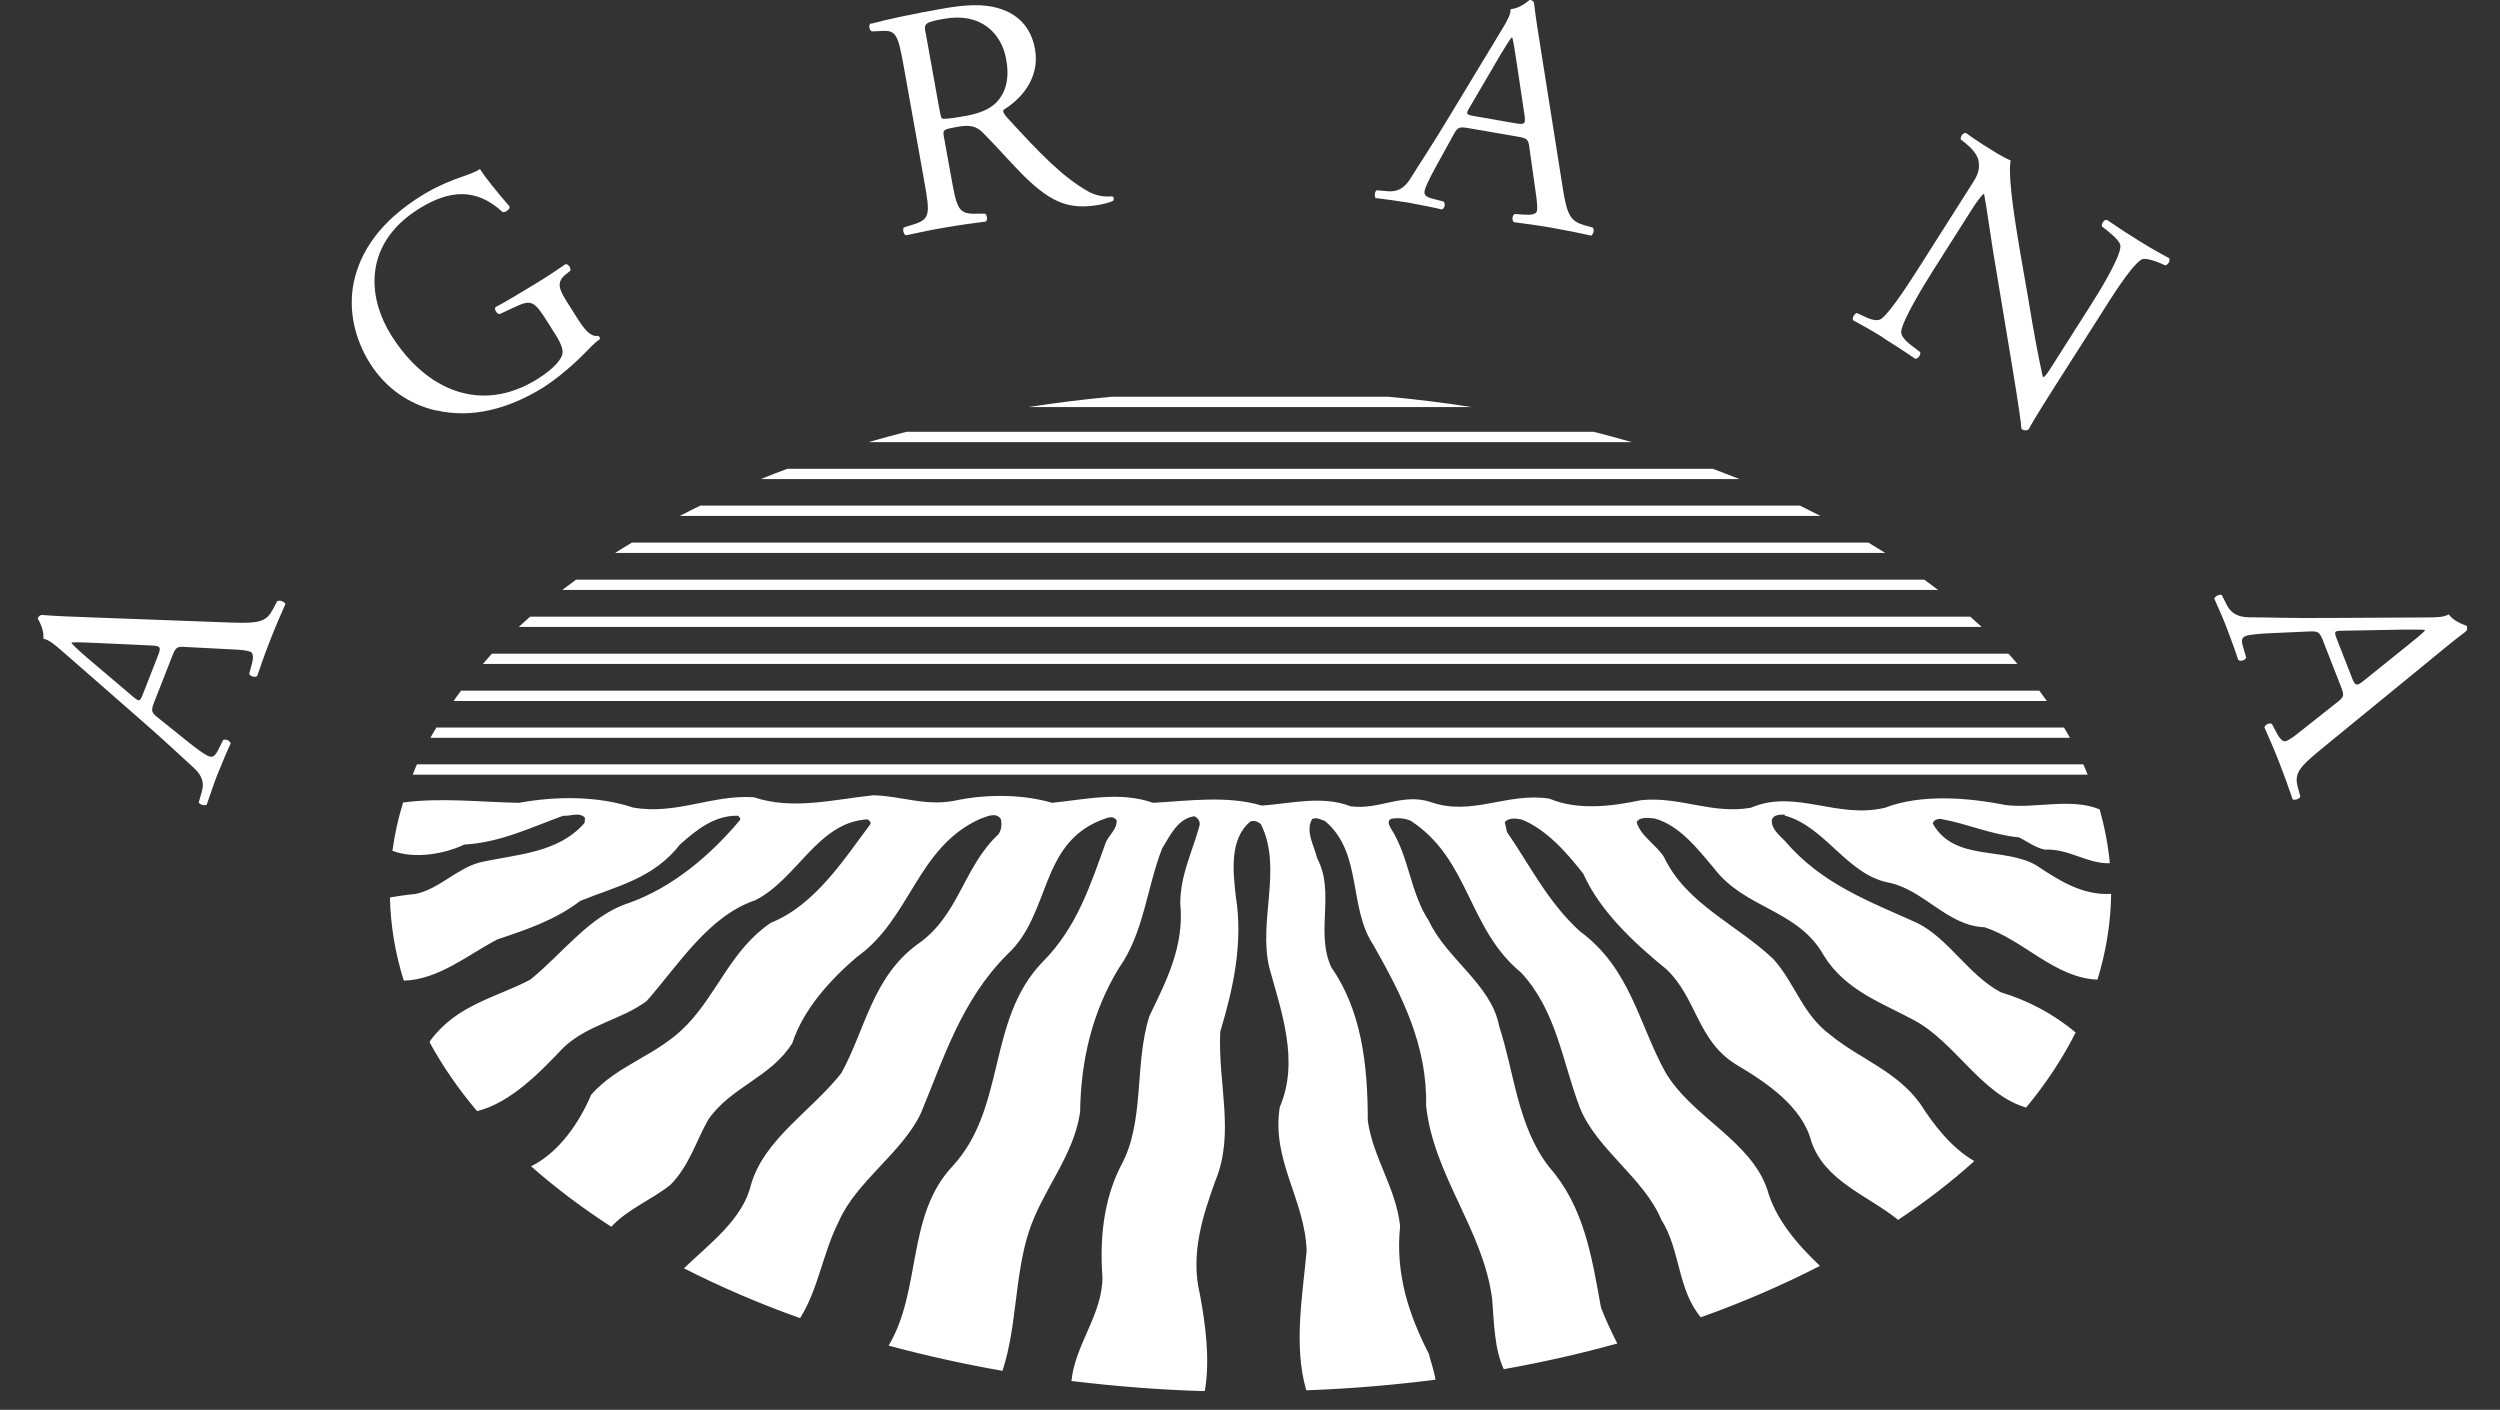 <svg width="133" height="75" viewBox="0 0 133 75" fill="none" xmlns="http://www.w3.org/2000/svg">
<rect x="0" y="0" width="133" height="75" fill="#333333" stroke="none"/>
<g clip-path="url(#clip0_1366_410)">
<path fill-rule="evenodd" clip-rule="evenodd" d="M128.991 33.511L129.009 33.546C128.849 33.72 128.459 34.034 128.113 34.313L125.764 36.203C125.374 36.517 125.294 36.508 125.116 36.037L124.336 34.042C124.159 33.59 124.168 33.563 124.602 33.555L127.874 33.494C128.441 33.494 128.903 33.494 129 33.511H128.991ZM78.476 6.185L80.622 6.559C81.127 6.646 81.172 6.585 81.101 6.098L80.658 3.145C80.596 2.709 80.516 2.221 80.454 1.995H80.418C80.347 2.064 80.099 2.448 79.815 2.927L78.184 5.714C77.971 6.08 77.989 6.106 78.476 6.185ZM23.209 21.83C25.097 22.274 27.039 21.751 28.822 20.662C29.628 20.166 30.595 19.33 31.26 18.633C31.499 18.38 31.73 18.162 31.907 18.049C31.934 17.971 31.881 17.884 31.81 17.866C31.473 17.927 31.162 17.631 30.781 17.039L30.258 16.211C29.779 15.462 29.531 15.035 30.116 14.582L30.338 14.408C30.391 14.251 30.231 14.042 30.089 14.051C29.611 14.382 29.114 14.713 28.529 15.07C27.642 15.61 26.809 16.107 26.356 16.342C26.277 16.446 26.436 16.725 26.587 16.708L27.296 16.377C28.289 15.906 28.396 15.967 29.176 17.204L29.549 17.797C29.85 18.267 29.939 18.581 29.93 18.729C29.93 19.077 29.486 19.608 28.564 20.183C25.55 22.039 22.65 20.723 20.85 17.892C19.44 15.68 19.422 12.866 22.331 11.08C23.856 10.139 25.301 9.948 26.738 11.281C26.88 11.316 27.146 11.133 27.11 10.985C26.419 10.183 25.833 9.469 25.532 8.99C25.372 9.129 24.84 9.312 24.521 9.425C24.228 9.521 23.333 9.852 22.482 10.375C20.221 11.768 19.174 13.371 18.82 15.018C18.509 16.559 18.899 18.084 19.689 19.338C20.513 20.636 21.737 21.499 23.191 21.838L23.209 21.83ZM59.146 21.107C57.648 21.246 56.167 21.429 54.722 21.655H78.29C76.845 21.429 75.364 21.246 73.865 21.107H59.155H59.146ZM86.802 23.52C86.137 23.328 85.463 23.145 84.781 22.971H48.231C47.548 23.145 46.874 23.328 46.209 23.52H86.802ZM92.539 25.488C92.069 25.297 91.599 25.122 91.121 24.939H41.891C41.413 25.114 40.934 25.297 40.473 25.488H92.53H92.539ZM96.849 27.448C96.485 27.265 96.13 27.082 95.758 26.899H37.254C36.882 27.074 36.527 27.265 36.163 27.448H96.84H96.849ZM100.298 29.417C100.005 29.234 99.704 29.051 99.402 28.868H33.618C33.317 29.051 33.016 29.225 32.723 29.417H100.289H100.298ZM103.109 31.386C102.869 31.203 102.621 31.02 102.373 30.837H30.648C30.4 31.02 30.151 31.203 29.912 31.386H103.1H103.109ZM105.423 33.354C105.228 33.171 105.024 32.989 104.82 32.806H28.201C27.997 32.989 27.793 33.171 27.598 33.354H105.405H105.423ZM107.329 35.323C107.17 35.14 107.019 34.957 106.85 34.774H26.17C26.002 34.957 25.851 35.14 25.691 35.323H107.312H107.329ZM108.89 37.292C108.757 37.109 108.624 36.926 108.491 36.743H24.53C24.397 36.926 24.255 37.109 24.131 37.292H108.872H108.89ZM110.122 39.252C110.025 39.069 109.91 38.886 109.803 38.703H23.218C23.111 38.886 22.996 39.069 22.898 39.252H110.114H110.122ZM111.062 41.212C110.991 41.029 110.92 40.846 110.832 40.663H22.18C22.1 40.846 22.029 41.029 21.958 41.212H111.053H111.062ZM94.951 43.389C97.115 43.973 98.276 46.56 100.511 46.961C102.373 47.362 103.614 49.261 105.583 49.33C107.657 50.01 109.315 52.022 111.585 52.118C112.038 50.637 112.295 49.113 112.313 47.553C110.796 47.649 109.519 46.83 108.349 46.046C106.629 45.027 103.978 45.863 102.825 43.816C102.86 43.633 103.047 43.564 103.233 43.564C104.651 43.816 105.919 44.4 107.409 44.548C107.861 44.766 108.269 45.097 108.792 45.201C110.034 45.132 111.071 45.968 112.242 45.924C112.153 44.957 111.967 43.999 111.701 43.058C110.14 42.422 108.26 43.041 106.664 42.823C104.651 42.422 102.186 42.24 100.28 42.971C97.744 43.59 95.501 41.952 93.151 42.971C91.058 43.337 89.383 42.353 87.29 42.571C85.756 42.902 83.93 43.119 82.44 42.492C80.241 42.126 78.299 43.442 76.135 42.675C74.601 42.161 73.369 43.111 71.844 42.893C70.345 42.309 68.696 42.745 67.127 42.858C65.3 42.309 63.243 42.605 61.345 42.71C59.59 42.092 57.763 42.527 55.972 42.71C54.367 42.24 52.425 42.24 50.749 42.605C49.18 42.893 47.947 42.344 46.458 42.309C44.365 42.527 42.166 43.111 40.109 42.414C37.866 42.266 36.004 43.363 33.689 42.963C31.819 42.344 29.619 42.344 27.607 42.71C25.585 42.675 23.466 42.422 21.444 42.693C21.187 43.538 20.992 44.391 20.877 45.262C22.056 45.715 23.661 45.428 24.698 44.931C26.605 44.827 28.245 44.017 29.965 43.398C30.338 43.433 30.825 43.18 31.118 43.503C31.118 43.616 31.118 43.721 31.082 43.799C29.664 45.402 27.5 45.437 25.523 45.881C24.29 46.212 23.359 47.301 22.091 47.562C21.648 47.597 21.169 47.675 20.744 47.745C20.779 49.252 21.027 50.724 21.48 52.17C23.342 52.118 24.902 50.785 26.463 49.975C27.997 49.461 29.522 48.956 30.87 47.928C32.741 47.161 34.753 46.761 36.172 44.931C37.068 44.13 38.034 43.363 39.267 43.398C39.302 43.468 39.417 43.503 39.373 43.616C37.768 45.55 35.72 47.231 33.477 48.032C31.384 48.686 29.93 50.733 28.21 52.118C26.419 53.067 24.326 53.433 22.907 55.341L22.854 55.446C23.546 56.717 24.388 57.937 25.381 59.113C27.146 58.677 28.733 57.048 29.956 55.75C31.26 54.505 33.016 54.278 34.399 53.259C36.075 51.36 37.688 48.729 40.18 47.893C42.423 46.761 43.505 43.729 46.156 43.59C46.227 43.66 46.343 43.694 46.307 43.842C44.888 45.733 43.363 48.146 41.005 49.095C38.912 50.515 38.203 52.78 36.562 54.505C34.993 56.16 32.909 56.595 31.446 58.242C30.843 59.697 29.735 61.317 28.254 62.048C29.54 63.181 30.958 64.252 32.519 65.263C33.441 64.287 34.638 63.852 35.667 63.033C36.678 62.005 37.014 60.733 37.679 59.566C38.877 57.815 41.04 57.31 42.157 55.48C42.716 53.755 44.099 52.179 45.589 50.907C48.462 48.869 48.763 45.105 52.124 43.572C52.461 43.459 52.984 43.172 53.241 43.572C53.312 43.825 53.276 44.156 53.126 44.374C51.219 46.16 51.033 48.712 48.799 50.245C46.413 51.996 46.032 54.775 44.764 57.083C43.195 59.087 40.659 60.585 39.95 63.033C39.515 64.871 37.751 66.16 36.385 67.475C38.309 68.451 40.375 69.348 42.565 70.124C43.541 68.573 43.78 66.639 44.614 65.001C45.544 62.85 47.974 61.352 48.985 59.235C50.217 56.282 51.148 53.198 53.613 50.75C55.892 48.633 55.298 44.949 58.543 43.642C58.801 43.572 59.173 43.311 59.404 43.642C59.439 44.078 59.031 44.409 58.845 44.775C58.02 47.039 57.311 49.339 55.449 51.194C52.496 54.27 53.542 58.947 50.67 62.048C48.205 64.67 49.038 68.643 47.273 71.587C49.224 72.11 51.246 72.563 53.33 72.928C54.101 70.62 53.977 67.841 54.739 65.515C55.449 63.329 57.125 61.5 57.462 59.165C57.497 56.36 58.136 53.79 59.51 51.526C60.858 49.627 61 47.257 61.824 45.14C62.232 44.487 62.649 43.538 63.544 43.424C63.766 43.529 63.881 43.755 63.801 43.973C63.429 45.323 62.791 46.56 62.791 48.059C63.012 50.358 62.046 52.179 61.15 54.052C60.326 56.613 60.929 59.714 59.616 62.048C58.721 63.834 58.499 65.838 58.65 67.954C58.65 69.932 57.187 71.543 57.001 73.469C59.306 73.747 61.673 73.939 64.094 74.009C64.387 72.336 64.13 70.454 63.837 68.869C63.314 66.718 63.988 64.67 64.662 62.806C65.708 60.289 64.777 57.588 64.919 54.879C65.593 52.649 66.151 50.167 65.743 47.684C65.593 46.334 65.406 44.618 66.524 43.703C66.71 43.633 66.931 43.703 67.082 43.851C68.244 46.186 66.931 48.956 67.526 51.473C68.164 53.808 69.139 56.447 68.084 58.895C67.632 61.743 69.432 63.817 69.512 66.552C69.29 68.974 68.811 71.613 69.494 73.965C71.844 73.878 74.132 73.686 76.366 73.399C76.304 72.946 76.109 72.415 76.011 72.014C74.965 69.975 74.22 67.78 74.486 65.228C74.264 63.181 73.032 61.578 72.766 59.609C72.766 56.621 72.429 53.764 70.824 51.456C69.964 49.592 71.046 47.475 70.07 45.654C69.92 45.001 69.432 44.234 69.804 43.572C70.07 43.459 70.257 43.607 70.487 43.677C72.5 45.358 71.72 48.276 73.067 50.28C74.557 52.911 75.94 55.585 75.869 58.834C76.277 62.554 78.893 65.402 79.381 69.087C79.487 70.385 79.496 71.752 80.001 72.841C82.085 72.467 84.098 72.014 86.04 71.474C85.729 70.855 85.419 70.211 85.171 69.557C84.683 66.857 84.275 64.191 82.404 62.075C80.728 59.888 80.578 57.118 79.753 54.583C79.345 52.388 76.951 51.003 76.02 48.999C75.009 47.466 74.974 45.567 73.972 44.034C73.901 43.886 73.786 43.668 74.007 43.564C74.344 43.494 74.752 43.529 75.054 43.668C78.192 45.715 78.077 49.4 80.915 51.735C82.821 53.782 83.114 56.491 84.054 58.939C84.949 61.16 87.45 62.658 88.381 64.888C89.4 66.482 89.232 68.59 90.482 70.08C92.734 69.279 94.853 68.355 96.822 67.345C95.598 66.186 94.446 64.836 94.02 63.285C93.124 60.655 90.03 59.453 88.602 57.048C87.184 54.487 86.74 51.517 84.054 49.548C82.333 47.98 81.402 46.046 80.17 44.261L80.055 43.747C80.241 43.494 80.649 43.529 80.95 43.599C82.254 44.112 83.344 45.349 84.231 46.482C85.091 48.416 86.847 50.097 88.638 51.552C90.278 53.085 90.278 55.358 92.371 56.639C93.976 57.588 95.882 58.869 96.361 60.724C97.079 62.841 99.376 63.599 100.981 64.897C102.461 63.913 103.809 62.876 105.033 61.77C103.8 61.055 102.869 59.836 102.151 58.712C100.883 56.961 98.941 56.343 97.372 55.053C95.882 53.956 95.501 52.309 94.348 51.029C92.406 49.174 89.72 48.111 88.522 45.593C88.15 44.975 87.255 44.461 87.068 43.729C87.255 43.442 87.707 43.511 88.035 43.546C89.338 43.912 90.278 45.114 91.174 46.177C92.814 48.363 95.651 48.363 97.035 50.846C98.188 52.71 100.174 53.372 101.85 54.287C104.04 55.472 105.414 58.233 107.79 58.921C108.846 57.649 109.723 56.317 110.424 54.931C109.253 53.938 107.844 53.207 106.443 52.789C104.722 51.874 103.676 49.94 102 49.104C99.5 47.971 96.928 47.057 94.942 44.722C94.605 44.391 94.197 44.034 94.268 43.59C94.384 43.337 94.676 43.337 94.942 43.337L94.951 43.389ZM73.201 10.558C73.103 10.471 73.121 10.192 73.245 10.122L73.83 10.174C74.256 10.209 74.672 10.087 75.027 9.512C75.479 8.781 76.171 7.753 77.244 5.967L79.851 1.655C80.205 1.08 80.365 0.775 80.365 0.488C80.808 0.444 81.154 0.183 81.385 -0.009C81.491 0.009 81.606 0.061 81.615 0.192C81.704 0.984 81.846 1.821 81.97 2.613L83.123 9.904C83.362 11.464 83.548 11.76 84.275 11.978L84.736 12.108C84.843 12.213 84.754 12.483 84.656 12.535C83.947 12.378 83.344 12.256 82.555 12.117C81.722 11.969 81.048 11.89 80.542 11.821C80.418 11.725 80.445 11.455 80.587 11.385L81.101 11.42C81.473 11.446 81.731 11.394 81.766 11.22C81.801 11.028 81.766 10.706 81.704 10.27L81.358 7.814C81.305 7.413 81.243 7.352 80.72 7.265L78.095 6.812C77.66 6.734 77.545 6.768 77.359 7.108L76.428 8.798C76.029 9.521 75.825 9.965 75.79 10.148C75.754 10.357 75.825 10.471 76.233 10.575L76.8 10.723C76.907 10.828 76.862 11.107 76.694 11.141C76.251 11.028 75.71 10.932 74.894 10.775C74.318 10.68 73.688 10.601 73.218 10.54L73.201 10.558ZM131.164 33.607C130.516 34.095 129.86 34.635 129.231 35.157L123.458 39.879C122.226 40.889 122.057 41.186 122.252 41.917L122.376 42.37C122.341 42.518 122.066 42.579 121.969 42.527C121.738 41.848 121.534 41.273 121.25 40.55C120.949 39.774 120.674 39.165 120.47 38.703C120.488 38.546 120.745 38.433 120.869 38.52L121.109 38.973C121.277 39.304 121.463 39.487 121.623 39.426C121.809 39.356 122.066 39.165 122.412 38.886L124.38 37.327C124.7 37.074 124.726 36.996 124.531 36.508L123.574 34.06C123.414 33.651 123.325 33.581 122.935 33.59L120.984 33.677C120.142 33.712 119.654 33.764 119.477 33.834C119.282 33.912 119.211 34.025 119.335 34.426L119.495 34.975C119.459 35.123 119.193 35.218 119.069 35.097C118.936 34.661 118.741 34.156 118.457 33.389C118.253 32.849 117.987 32.283 117.801 31.847C117.828 31.725 118.085 31.595 118.2 31.656L118.457 32.17C118.644 32.544 118.963 32.832 119.645 32.84C120.523 32.84 121.774 32.893 123.884 32.875L128.991 32.849C129.674 32.849 130.029 32.832 130.268 32.684C130.534 33.032 130.942 33.189 131.226 33.293C131.261 33.389 131.279 33.52 131.172 33.59L131.164 33.607ZM100.165 17.962C100.715 18.302 101.238 18.642 101.894 19.086C102.045 19.086 102.178 18.912 102.16 18.737L101.725 18.406C101.371 18.145 101.14 17.884 101.14 17.657C101.185 17.065 102.373 15.131 102.807 14.443L104.847 11.228C105.13 10.784 105.361 10.453 105.529 10.314L105.556 10.331C105.662 10.845 105.919 12.683 106.035 13.389L107.037 19.417C107.409 21.673 107.515 22.457 107.542 22.823C107.711 22.927 107.844 22.91 107.932 22.831C108.127 22.422 109.245 20.671 109.528 20.227L111.772 16.708C112.206 16.028 113.332 14.181 113.926 13.807C114.059 13.729 114.432 13.789 114.964 14.016L115.194 14.12C115.336 14.086 115.469 13.885 115.398 13.737C114.875 13.45 114.467 13.232 113.829 12.831C113.261 12.483 112.756 12.152 112.091 11.699C111.949 11.664 111.78 11.89 111.825 12.047L112.064 12.23C112.614 12.674 112.8 12.91 112.809 13.093C112.809 13.711 111.612 15.636 111.169 16.324L109.165 19.478C108.97 19.783 108.819 20.018 108.713 20.061L108.677 20.044C108.42 18.903 108.189 17.631 107.897 15.854L107.462 13.354C107.329 12.518 106.78 9.477 106.966 8.537C106.753 8.45 106.487 8.302 106.248 8.162C105.973 7.997 105.183 7.509 104.581 7.073C104.421 7.056 104.279 7.282 104.315 7.422L104.554 7.605C104.882 7.875 105.175 8.197 105.254 8.528C105.352 9.059 105.175 9.382 104.909 9.791L102.204 14.051C101.752 14.756 100.626 16.559 100.076 16.969C99.899 17.082 99.597 17.039 99.225 16.856L98.79 16.655C98.64 16.69 98.524 16.908 98.587 17.039C99.127 17.335 99.544 17.561 100.174 17.953L100.165 17.962Z" fill="white"/>
<path fill-rule="evenodd" clip-rule="evenodd" d="M8.028 34.339L4.996 34.199C4.553 34.182 4.047 34.156 3.808 34.182V34.217C3.861 34.295 4.189 34.609 4.615 34.975L7.089 37.074C7.417 37.344 7.443 37.335 7.621 36.882L8.401 34.888C8.587 34.417 8.534 34.356 8.028 34.339ZM14.75 31.978L14.528 32.396C14.173 33.067 13.845 33.18 12.24 33.119L4.739 32.84C3.914 32.814 3.054 32.779 2.247 32.718C2.123 32.71 2.043 32.806 2.008 32.901C2.15 33.163 2.345 33.546 2.309 33.981C2.593 34.034 2.868 34.252 3.373 34.696L7.186 38.032C8.773 39.408 9.669 40.271 10.307 40.846C10.813 41.299 10.857 41.726 10.733 42.126L10.573 42.684C10.618 42.815 10.893 42.876 10.999 42.806C11.159 42.361 11.345 41.769 11.557 41.229C11.868 40.471 12.072 39.975 12.267 39.565C12.258 39.4 11.992 39.295 11.868 39.374L11.611 39.888C11.425 40.262 11.291 40.306 11.096 40.227C10.91 40.158 10.511 39.879 9.864 39.356L8.348 38.137C8.046 37.893 8.037 37.779 8.197 37.37L9.155 34.922C9.341 34.434 9.421 34.391 9.828 34.417L12.355 34.548C12.799 34.565 13.127 34.6 13.313 34.67C13.482 34.731 13.491 35.001 13.393 35.349L13.26 35.837C13.295 35.985 13.57 36.063 13.686 35.959C13.854 35.48 14.058 34.853 14.368 34.077C14.652 33.346 14.892 32.788 15.184 32.135C15.149 32.03 14.9 31.9 14.776 31.978H14.75Z" fill="white"/>
<path fill-rule="evenodd" clip-rule="evenodd" d="M49.235 1.733C49.147 1.254 49.191 1.176 50.273 0.993C52.206 0.662 53.288 1.794 53.527 3.145C53.74 4.303 53.438 4.974 53.039 5.418C52.605 5.88 51.949 6.063 51.328 6.176C50.441 6.333 50.175 6.341 50.113 6.298C50.051 6.237 50.016 6.045 49.962 5.74L49.244 1.742L49.235 1.733ZM46.336 1.263C47.294 1.01 48.491 0.749 50.193 0.453C51.275 0.261 52.312 0.174 53.19 0.462C54.103 0.74 54.848 1.411 55.061 2.604C55.354 4.233 54.21 5.348 53.394 5.836C53.323 5.95 53.447 6.106 53.554 6.228C55.345 8.188 56.515 9.399 57.872 10.174C58.218 10.375 58.688 10.497 59.157 10.444C59.246 10.462 59.291 10.592 59.219 10.68C59.069 10.758 58.803 10.836 58.466 10.897C56.985 11.15 56.019 10.88 54.476 9.364C53.908 8.807 52.986 7.753 52.303 7.073C51.975 6.742 51.665 6.62 50.964 6.742C50.184 6.882 50.149 6.899 50.211 7.256L50.601 9.408C50.92 11.202 51 11.403 52.029 11.368H52.401C52.525 11.42 52.543 11.716 52.445 11.786C51.656 11.89 51.062 11.969 50.361 12.091C49.626 12.213 49.005 12.343 48.198 12.518C48.083 12.483 48.003 12.23 48.083 12.1L48.508 11.969C49.492 11.673 49.492 11.446 49.173 9.652L48.074 3.51C47.781 1.881 47.675 1.603 46.948 1.646L46.38 1.672C46.247 1.611 46.194 1.333 46.318 1.237L46.336 1.263Z" fill="white"/>
</g>
<defs>
<clipPath id="clip0_1366_410">
<rect width="129.253" height="74" fill="white" transform="translate(2)"/>
</clipPath>
</defs>
</svg>
